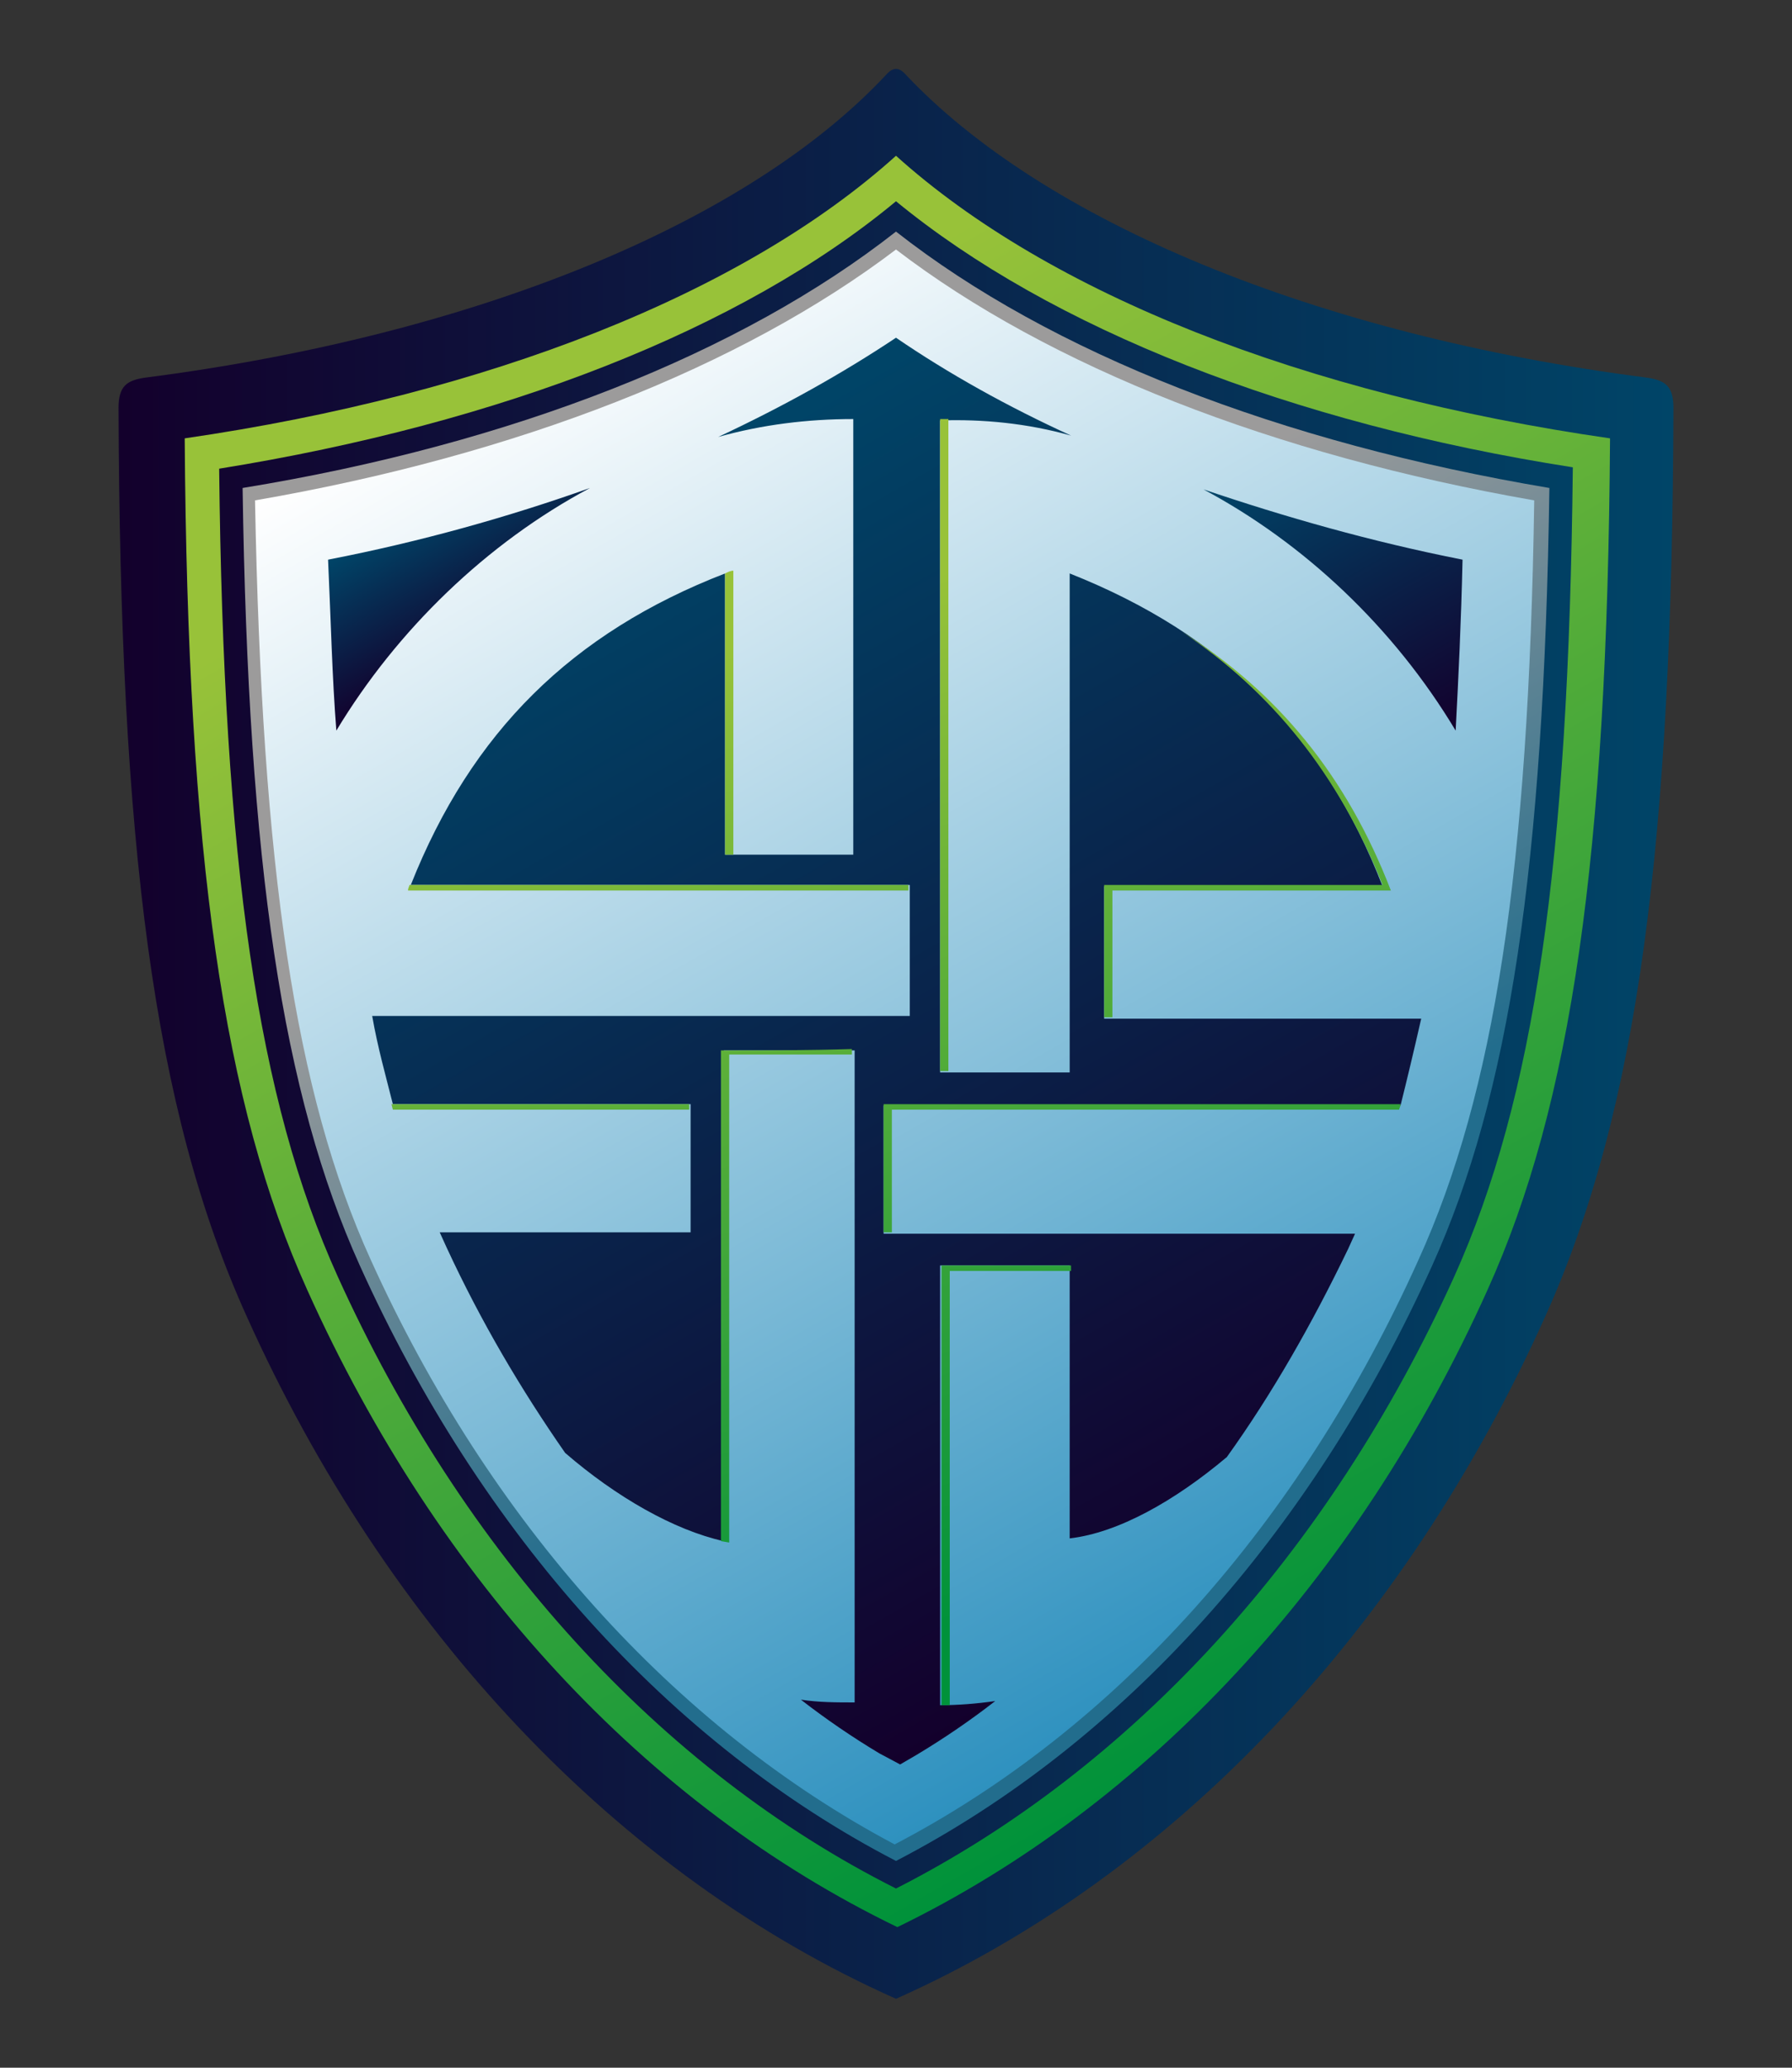 <?xml version="1.0" encoding="utf-8"?>
<!-- Generator: Adobe Illustrator 29.0.1, SVG Export Plug-In . SVG Version: 9.03 Build 54978)  -->
<svg version="1.1" id="Ebene_1" xmlns="http://www.w3.org/2000/svg" xmlns:xlink="http://www.w3.org/1999/xlink" x="0px" y="0px"
	 viewBox="0 0 130 150" style="enable-background:new 0 0 130 150;" xml:space="preserve">
<rect x="0" y="0" width="130" height="150" fill="#333333" stroke="none"/>
<style type="text/css">
	.st0{fill:url(#SVGID_1_);}
	.st1{fill:url(#SVGID_00000005956208053075900710000011406141274240963748_);}
	.st2{fill:url(#SVGID_00000123421691574110642330000008523364626394846387_);}
	.st3{fill:url(#SVGID_00000147925061038542168490000015963330123955057555_);}
	.st4{fill:url(#SVGID_00000045606964379098263360000008922630717908849328_);}
	.st5{fill:url(#SVGID_00000085952924862972331860000006700996426356161470_);}
	.st6{fill:url(#SVGID_00000025438388245583806130000010351340391657607100_);}
	.st7{fill:url(#SVGID_00000124152444878891143690000014316343321598212792_);}
	.st8{fill:url(#SVGID_00000047058854806657263420000004144284193775335862_);}
</style>
<g>
	<linearGradient id="SVGID_1_" gradientUnits="userSpaceOnUse" x1="8.595" y1="75" x2="121.405" y2="75">
		<stop  offset="0" style="stop-color:#13002C"/>
		<stop  offset="1" style="stop-color:#004568"/>
	</linearGradient>
	<path class="st0" d="M65,5C65,5,65,5,65,5C65,5,65,5,65,5c-0.2,0-0.4,0.1-0.6,0.3c-10,10.8-29.8,19-53.9,22.1
		c-1.3,0.2-1.9,0.6-1.9,2.2c0.1,31.4,2.5,50.9,9.3,65.9C28.1,118.2,44.8,136,65,145c0,0,0,0,0,0c0,0,0,0,0,0
		c20.2-9,36.9-26.8,47.1-49.5c6.8-15.1,9.2-34.6,9.3-65.9c0-1.6-0.6-2-1.9-2.2C95.4,24.3,75.6,16,65.6,5.3C65.4,5.1,65.2,5,65,5
		L65,5z"/>
	
		<linearGradient id="SVGID_00000059310817790105336430000013592049175296497805_" gradientUnits="userSpaceOnUse" x1="44.115" y1="20.276" x2="98.778" y2="115.749">
		<stop  offset="0.311" style="stop-color:#9C9B9B"/>
		<stop  offset="0.73" style="stop-color:#226D8D"/>
	</linearGradient>
	<path style="fill:url(#SVGID_00000059310817790105336430000013592049175296497805_);" d="M65,16.8c11.2,8.8,27.8,15.3,47.4,18.6
		c-0.4,27.4-2.9,44-8.5,56.4C95.1,111.3,81.4,126.5,65,135c-16.4-8.5-30.1-23.7-38.9-43.2c-5.6-12.4-8.1-29-8.5-56.4
		C37.2,32.2,53.8,25.6,65,16.8"/>
	
		<linearGradient id="SVGID_00000151503527765340347460000015957242565002697357_" gradientUnits="userSpaceOnUse" x1="44.614" y1="21.453" x2="98.134" y2="114.931">
		<stop  offset="0" style="stop-color:#FFFFFF"/>
		<stop  offset="1" style="stop-color:#2E91BF"/>
	</linearGradient>
	<path style="fill:url(#SVGID_00000151503527765340347460000015957242565002697357_);" d="M65,18.1c11.1,8.5,27.4,14.9,46.3,18.2
		c-0.4,26.8-2.9,43-8.4,55.1c-8.6,19.1-21.9,34-38,42.4c-16-8.5-29.4-23.4-38-42.4c-5.5-12.1-7.9-28.4-8.4-55.1
		C37.6,33,53.8,26.6,65,18.1"/>
	
		<linearGradient id="SVGID_00000134221272675077184040000004886290085868746896_" gradientUnits="userSpaceOnUse" x1="42.056" y1="15.402" x2="101.427" y2="119.1">
		<stop  offset="0.123" style="stop-color:#98C239"/>
		<stop  offset="1" style="stop-color:#00923A"/>
	</linearGradient>
	<path style="fill:url(#SVGID_00000134221272675077184040000004886290085868746896_);" d="M65,11.3c-11.1,10-29.6,17.3-51.6,20.5
		c0.2,30.3,2.8,48.3,8.9,61.8c9.5,21.1,24.6,37.4,42.8,46.2c18.1-8.8,33.3-25.1,42.8-46.2c6.1-13.5,8.7-31.5,8.9-61.8
		C94.6,28.6,76.1,21.3,65,11.3z M105.5,92.6C96.4,112.7,82.1,128.3,65,137c-17.1-8.6-31.4-24.3-40.5-44.4c-5.8-12.8-8.3-30-8.6-58.6
		C36.4,30.7,53.8,23.9,65,14.6c11.2,9.2,28.6,16.1,49.1,19.3C113.8,62.6,111.3,79.7,105.5,92.6z"/>
	<g>
		
			<linearGradient id="SVGID_00000098942786331014998980000003497121448200801211_" gradientUnits="userSpaceOnUse" x1="93.334" y1="32.023" x2="105.391" y2="53.081">
			<stop  offset="0" style="stop-color:#004568"/>
			<stop  offset="1" style="stop-color:#13002C"/>
		</linearGradient>
		<path style="fill:url(#SVGID_00000098942786331014998980000003497121448200801211_);" d="M105.6,53c0.2-3.8,0.4-7.9,0.5-12.4
			c-6.6-1.3-12.9-3.1-18.8-5.1C94.6,39.4,101.1,45.5,105.6,53z"/>
		
			<linearGradient id="SVGID_00000053514907151962723510000001867431884020379321_" gradientUnits="userSpaceOnUse" x1="43.103" y1="36.78" x2="87.899" y2="115.021">
			<stop  offset="0" style="stop-color:#004568"/>
			<stop  offset="1" style="stop-color:#13002C"/>
		</linearGradient>
		<path style="fill:url(#SVGID_00000053514907151962723510000001867431884020379321_);" d="M68.2,123.7c0-10.6,0-21.1,0-31.9
			c3.1,0,6.1,0,9.4,0c0,6.7,0,13.2,0,19.8c3.5-0.4,7.6-2.7,11.4-5.9c3.3-4.6,6.2-9.7,8.8-15.1l0.5-1.1c-11.4,0-22.8,0-34.2,0
			c0-3.3,0-6.1,0-9.3c12.5,0,25,0,37.5,0c0.5-2,1-4.1,1.5-6.3c-2.4,0-4.8,0-7.2,0c-5.2,0-10.4,0-15.8,0c0-3.3,0-6.3,0-9.6
			c6.7,0,13.2,0,20.2,0C96,53.2,88.7,46,77.6,41.6c0,12.4,0,24.2,0,36.2c-3.2,0-6.2,0-9.4,0c0-15.8,0-31.6,0-47.3
			c3.1-0.1,6.3,0.2,9.5,1.1c-4.6-2.1-8.9-4.5-12.7-7.1c-3.9,2.6-8.2,5-12.9,7.2c3.2-0.9,6.5-1.3,9.8-1.3c0,10.5,0,20.9,0,31.6
			c-3,0-5.9,0-9.3,0c0-6.5,0-13.2,0-20.4c-11.1,4.3-18.4,11.5-22.8,22.6c12.3,0,24.2,0,36.2,0c0,3.7,0,6.5,0,9.5
			c-13.1,0-26.1,0-39,0c0.4,2.3,1,4.4,1.5,6.4c7.1,0,14.3,0,21.6,0c0,3,0,6,0,9.3c-6.1,0-12.1,0-18.2,0l0.5,1.1
			c2.5,5.4,5.4,10.3,8.6,14.9c3.7,3.2,7.9,5.6,11.5,6.4c0-11.9,0-23.7,0-35.6c3.4,0,6.3,0,9.5,0c0,15.8,0,31.6,0,47.3
			c-1.3,0-2.6,0-3.9-0.2c1.8,1.4,3.7,2.7,5.7,3.9l1.5,0.8l1.2-0.7c2-1.2,3.9-2.5,5.7-3.9C70.8,123.6,69.5,123.7,68.2,123.7z"/>
		
			<linearGradient id="SVGID_00000163073281416020121440000015571408374910373273_" gradientUnits="userSpaceOnUse" x1="29.645" y1="37.26" x2="35.149" y2="46.873">
			<stop  offset="0" style="stop-color:#004568"/>
			<stop  offset="1" style="stop-color:#13002C"/>
		</linearGradient>
		<path style="fill:url(#SVGID_00000163073281416020121440000015571408374910373273_);" d="M42.8,35.4c-5.9,2.1-12.3,3.9-19,5.2
			C24,45,24.1,49.2,24.4,53C28.8,45.7,35.3,39.4,42.8,35.4z"/>
	</g>
	
		<linearGradient id="SVGID_00000093882074972710919750000009052090304971884973_" gradientUnits="userSpaceOnUse" x1="69.425" y1="30.429" x2="69.425" y2="30.429">
		<stop  offset="0" style="stop-color:#F29100"/>
		<stop  offset="1" style="stop-color:#E5007E"/>
	</linearGradient>
	<polygon style="fill:url(#SVGID_00000093882074972710919750000009052090304971884973_);" points="69.4,30.4 69.4,30.4 69.4,30.4 	
		"/>
	
		<linearGradient id="SVGID_00000121263671989251195340000000281892173864900486_" gradientUnits="userSpaceOnUse" x1="51.88" y1="36.652" x2="79.576" y2="114.138">
		<stop  offset="0.123" style="stop-color:#98C239"/>
		<stop  offset="1" style="stop-color:#00923A"/>
	</linearGradient>
	<path style="fill:url(#SVGID_00000121263671989251195340000000281892173864900486_);" d="M53.2,61.4c0,0.2,0,0.4,0,0.6
		c-0.2,0-0.4,0-0.6,0c0-6.3,0-13.4,0-20.4c0.2-0.1,0.4-0.2,0.6-0.2L53.2,61.4L53.2,61.4z M80.7,73.2L80.7,73.2l0-8.4h0
		c0-0.1,0-0.1,0-0.2c6.7,0,13.2,0,20.2,0c-3.2-8.3-8.2-14.4-15.2-18.8c6.6,4.4,11.4,10.4,14.6,18.4c-7,0-13.5,0-20.2,0
		c0,3.3,0,6.3,0,9.6c0.2,0,0.4,0,0.6,0C80.7,73.6,80.7,73.4,80.7,73.2z M29.6,64.6c12.1,0,24.6,0,36.3,0c0-0.1,0-0.3,0-0.4
		c-11.7,0-24.1,0-36.2,0C29.7,64.3,29.6,64.4,29.6,64.6z M68.9,123.1C68.9,123.1,68.8,123.1,68.9,123.1l0-30.7h0c0-0.1,0-0.1,0-0.2
		c2.9,0,5.7,0,8.8,0c0-0.1,0-0.3,0-0.4c-3.3,0-6.3,0-9.4,0c0,10.8,0,21.3,0,31.9c0.2,0,0.4,0,0.6,0
		C68.9,123.5,68.9,123.3,68.9,123.1z M64.7,88.8L64.7,88.8l0-8.1h0c0-0.1,0-0.1,0-0.2c15.7,0,21.1,0,36.8,0c0-0.1,0.1-0.2,0.1-0.4
		c-15.9,0-21.6,0-37.5,0c0,3.1,0,6,0,9.3c0.2,0,0.4,0,0.6,0C64.7,89.2,64.7,89,64.7,88.8z M28.4,80.1l0.1,0.4c7.6,0,13.7,0,21.5,0
		c0-0.1,0-0.3,0-0.4C42.2,80.1,36,80.1,28.4,80.1z M68.8,31C68.8,31,68.8,31,68.8,31l0-0.6c-0.2,0-0.4,0-0.6,0c0,15.8,0,31.5,0,47.3
		c0.2,0,0.4,0,0.6,0c0-0.2,0-0.4,0-0.6h0V31z M52.3,76.2c0,11.9,0,23.9,0,35.6l0.6,0.1V76.7h0c0-0.1,0-0.1,0-0.2c3.2,0,5.9,0,8.9,0
		c0-0.1,0-0.3,0-0.4C58.6,76.2,55.7,76.2,52.3,76.2z"/>
</g>
</svg>
